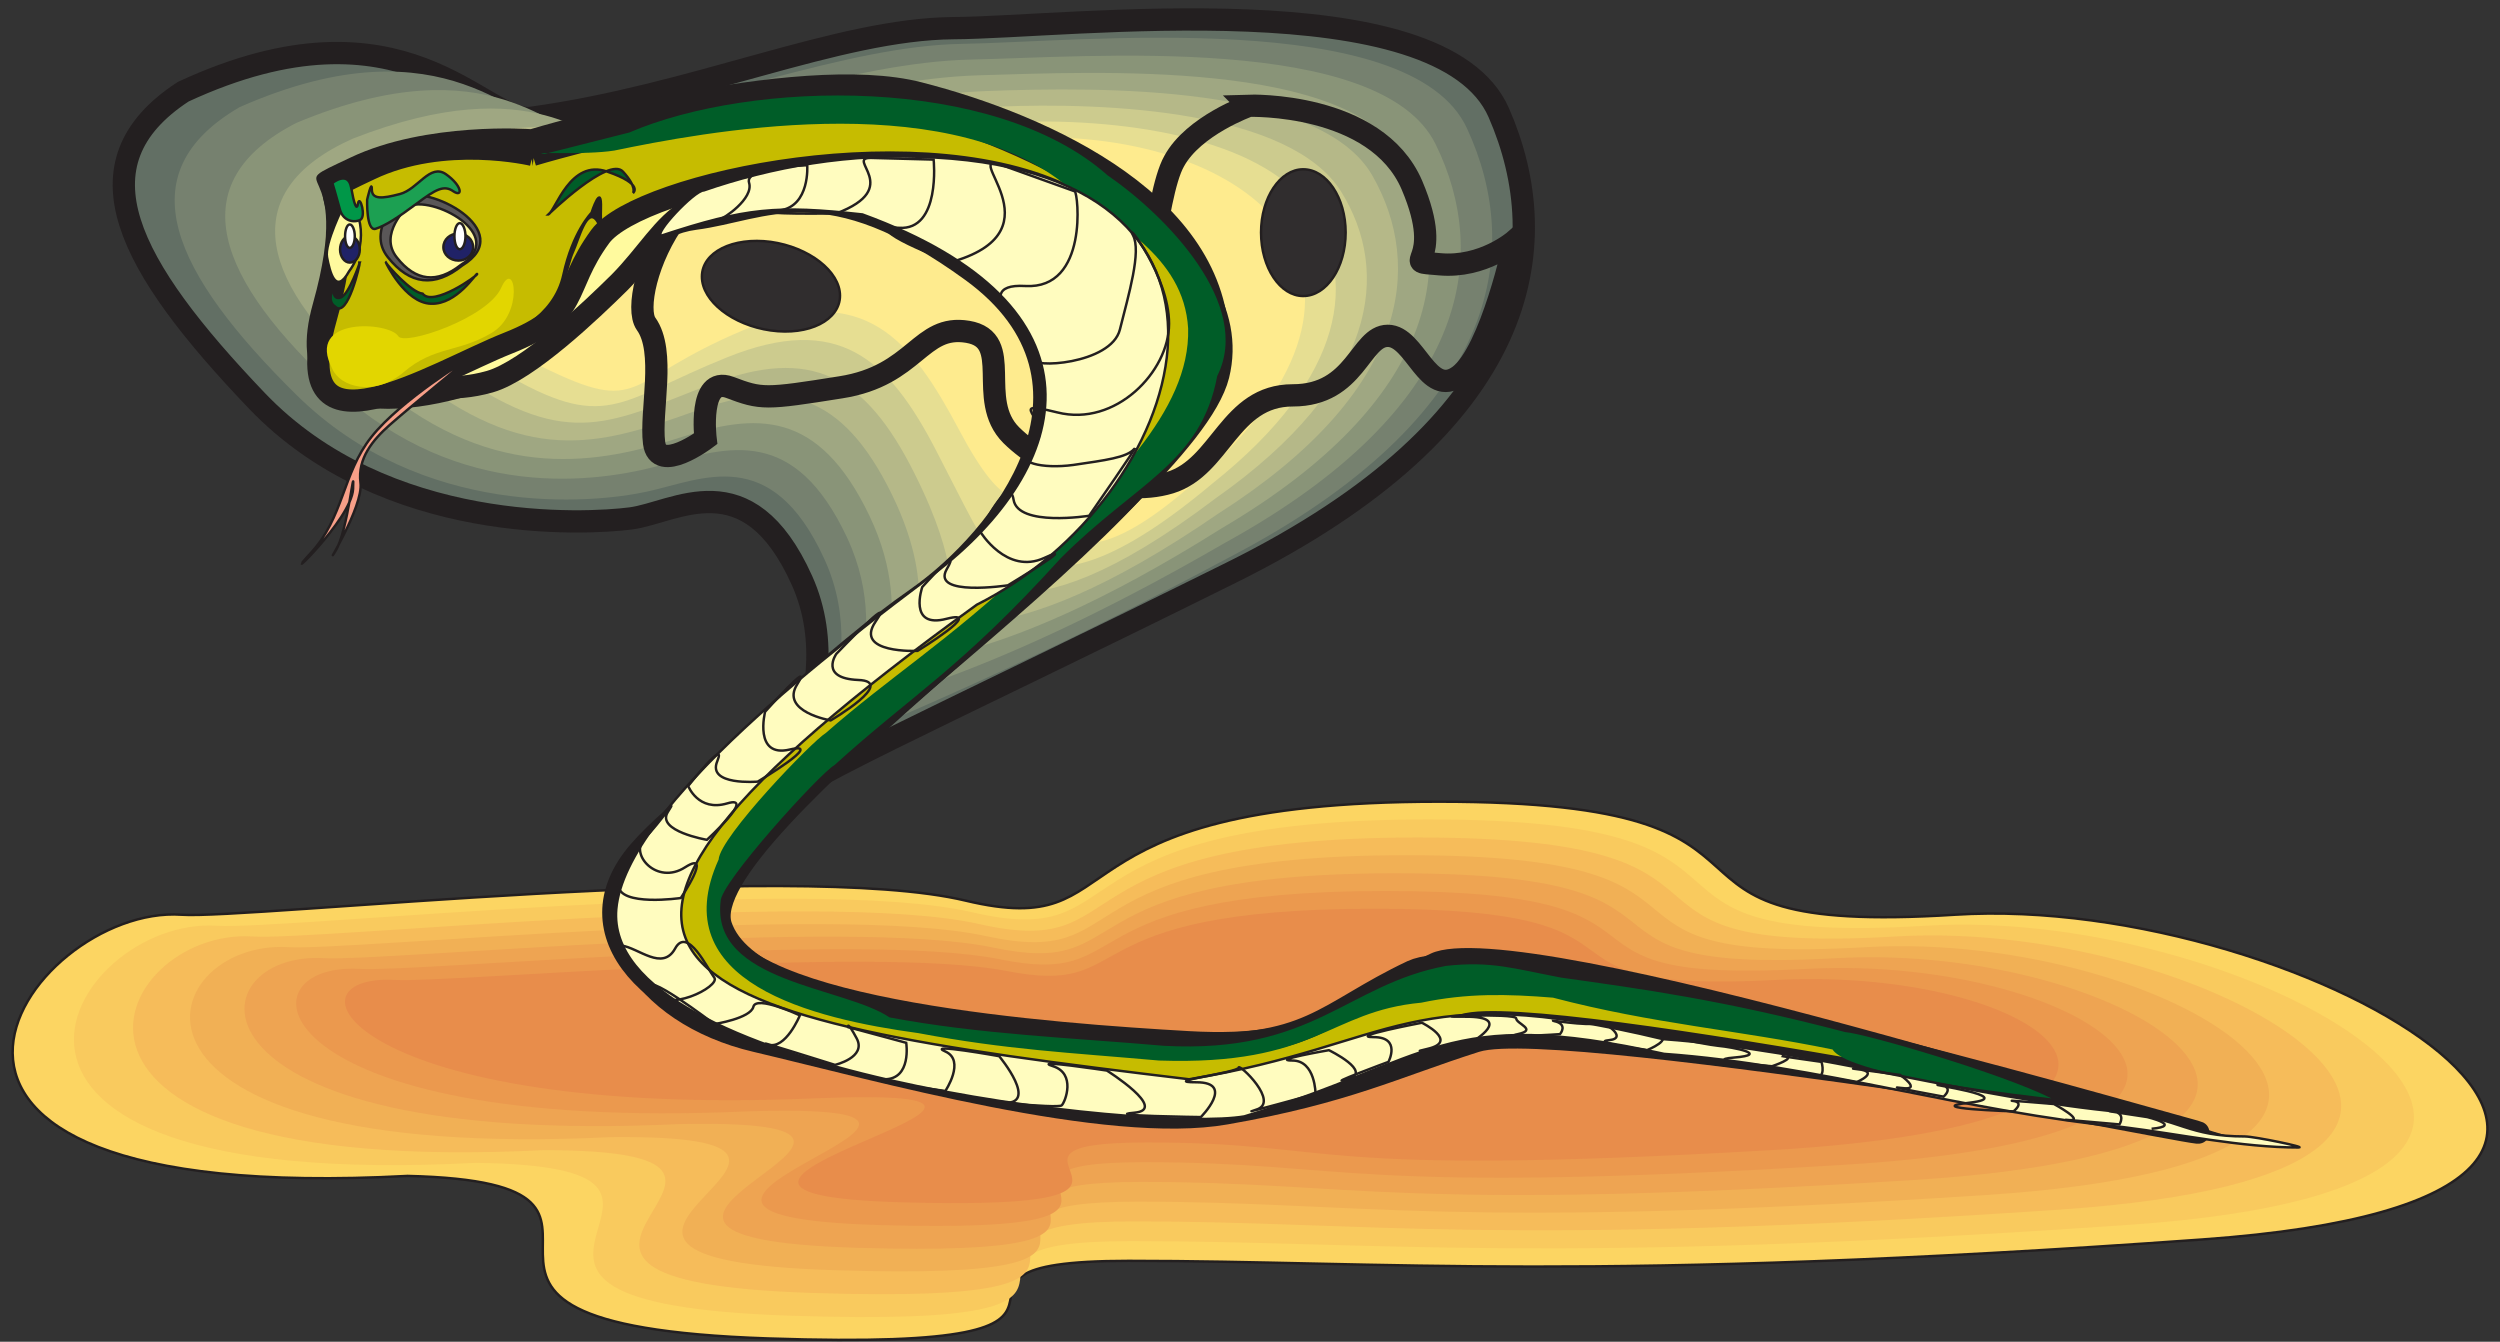 <?xml version="1.0" encoding="UTF-8" standalone="no"?>
<!-- Created with Inkscape (http://www.inkscape.org/) -->

<svg
   xmlns:dc="http://purl.org/dc/elements/1.1/"
   xmlns:cc="http://creativecommons.org/ns#"
   xmlns:rdf="http://www.w3.org/1999/02/22-rdf-syntax-ns#"
   xmlns:svg="http://www.w3.org/2000/svg"
   xmlns="http://www.w3.org/2000/svg"
   xmlns:sodipodi="http://sodipodi.sourceforge.net/DTD/sodipodi-0.dtd"
   xmlns:inkscape="http://www.inkscape.org/namespaces/inkscape"
   id="svg5737"
   version="1.1"
   inkscape:version="0.48.1 "
   width="272.5"
   height="146.25"
   xml:space="preserve"
   sodipodi:docname="Cobra_05.pdf"><rect width="100%" height="100%" fill="#333333" stroke="none"/><defs
     id="defs5741"><clipPath
       clipPathUnits="userSpaceOnUse"
       id="clipPath5753"><path
         d="M 0,0 908,0 908,487 0,487 0,0 z"
         id="path5755" /></clipPath></defs><sodipodi:namedview
     pagecolor="#ffffff"
     bordercolor="#666666"
     borderopacity="1"
     objecttolerance="10"
     gridtolerance="10"
     guidetolerance="10"
     inkscape:pageopacity="0"
     inkscape:pageshadow="2"
     inkscape:window-width="640"
     inkscape:window-height="480"
     id="namedview5739"
     showgrid="false"
     inkscape:zoom="1.7614679"
     inkscape:cx="136.25"
     inkscape:cy="73.125"
     inkscape:window-x="382"
     inkscape:window-y="140"
     inkscape:window-maximized="0"
     inkscape:current-layer="g5745" /><g
     id="g5745"
     inkscape:groupmode="layer"
     inkscape:label="Cobra_05"
     transform="matrix(1.25,0,0,-1.25,0,146.25)"><g
       id="g5747"
       transform="scale(0.24,0.24)"><g
         id="g5749"><g
           id="g5751"
           clip-path="url(#clipPath5753)"><path
             d="m 65.961,155.148 c 24.301,-1.699 222.355,20.172 284.926,5.106 62.699,-14.945 25.761,35.965 171.929,35.965 146.411,0 59.782,-49.211 187.481,-41.071 127.82,8.145 311.413,-102.187 89.91,-117.984 -221.5,-15.918 -297.926,-7.774 -390.144,-7.774 -92.465,0 20.41,-33.297 -130.985,-28.191 C 127.566,6.301 255.992,57.699 148.098,60.25 -69.148,48.707 10.07,159.039 65.961,155.148"
             style="fill:#fcd562;fill-opacity:1;fill-rule:nonzero;stroke:none"
             id="path5757" /><path
             d="m 65.961,155.148 c 24.301,-1.699 222.355,20.172 284.926,5.106 62.699,-14.945 25.761,35.965 171.929,35.965 146.411,0 59.782,-49.211 187.481,-41.071 127.82,8.145 311.413,-102.187 89.91,-117.984 -221.5,-15.918 -297.926,-7.774 -390.144,-7.774 -92.465,0 20.41,-33.297 -130.985,-28.191 C 127.566,6.301 255.992,57.699 148.098,60.25 -69.148,48.707 10.07,159.039 65.961,155.148 z"
             style="fill:none;stroke:#231f20;stroke-opacity:1;stroke-width:0.9;stroke-linecap:butt;stroke-linejoin:miter;stroke-miterlimit:4;stroke-dasharray:none"
             id="path5759" /><path
             d="m 78.84,151.141 c 23.574,-1.582 214.336,18.957 274.601,4.859 60.266,-13.973 24.664,33.781 165.489,33.781 140.941,0 57.468,-46.176 180.55,-38.64 C 822.566,158.793 987.324,57.457 774.086,42.512 560.727,27.688 500.094,36.559 411.152,36.559 322.094,36.559 432.902,4.602 287.098,9.461 141.293,14.32 282.969,63.652 172.766,64.992 -36.344,54.055 25.137,154.785 78.84,151.141"
             style="fill:#f9ca5e;fill-opacity:1;fill-rule:nonzero;stroke:none"
             id="path5761" /><path
             d="m 91.844,147.25 c 22.597,-1.578 206.07,17.621 264.027,4.496 57.957,-13.121 23.813,31.473 159.168,31.473 135.598,0 55.285,-43.016 173.629,-35.969 118.344,7.051 264.391,-85.418 59.293,-99.269 -205.098,-13.852 -250.176,-4.254 -335.715,-4.254 -85.66,0 23.207,-30.5 -117.008,-26.004 C 154.902,22.219 310.063,69.609 197.43,69.609 -3.66,59.523 40.082,150.531 91.844,147.25"
             style="fill:#f6bc5a;fill-opacity:1;fill-rule:nonzero;stroke:none"
             id="path5763" /><path
             d="m 104.844,143.363 c 21.629,-1.336 197.808,16.282 253.457,4.008 55.648,-12.027 22.844,29.406 152.851,29.406 130.129,0 53.098,-40.097 166.703,-33.414 113.606,6.563 240.942,-77.035 43.985,-90.039 -196.957,-12.879 -226.363,-2.43 -308.5,-2.43 -82.137,0 24.547,-29.16 -109.961,-24.906 -134.746,4.129 33.656,49.453 -81.285,48.359 C 29.023,64.867 55.148,146.402 104.844,143.363"
             style="fill:#f1b055;fill-opacity:1;fill-rule:nonzero;stroke:none"
             id="path5765" /><path
             d="m 117.844,139.355 c 20.777,-1.218 189.547,15.067 242.886,3.887 53.34,-11.301 21.872,26.973 146.532,26.973 124.785,0 50.91,-36.938 159.777,-30.86 108.867,6.075 217.371,-68.652 28.676,-80.562 -188.817,-11.906 -202.547,-0.731 -281.16,-0.731 -78.856,0 25.883,-27.703 -103.157,-23.934 -129.035,3.887 52.614,47.266 -64.515,44.957 C 61.711,70.336 70.215,142.27 117.844,139.355"
             style="fill:#eea452;fill-opacity:1;fill-rule:nonzero;stroke:none"
             id="path5767" /><path
             d="m 130.844,135.465 c 19.808,-1.215 181.285,13.851 232.316,3.523 51.031,-10.449 21.02,24.789 140.215,24.789 119.316,0 48.602,-34.023 152.852,-28.312 104.128,5.59 193.921,-60.27 13.367,-71.203 -180.676,-11.059 -178.735,0.973 -253.946,0.973 -75.453,0 27.34,-26.367 -96.109,-22.844 -123.566,3.645 71.566,44.957 -47.992,41.312 C 94.394,75.684 85.281,138.137 130.844,135.465"
             style="fill:#eb994e;fill-opacity:1;fill-rule:nonzero;stroke:none"
             id="path5769" /><path
             d="m 143.723,131.457 c 19.078,-1.094 173.144,12.758 221.867,3.277 48.723,-9.597 20.047,22.602 133.898,22.602 113.848,0 46.414,-31.106 145.926,-25.879 99.391,5.102 170.348,-51.887 -1.945,-61.848 -172.414,-9.965 -154.918,2.793 -226.727,2.793 -71.929,0 28.676,-25.031 -89.062,-21.75 -117.977,3.281 90.398,42.648 -31.469,37.789 C 127.078,81.152 100.348,133.887 143.723,131.457"
             style="fill:#e88d4b;fill-opacity:1;fill-rule:nonzero;stroke:none"
             id="path5771" /><path
             d="m 193.055,444.703 c 59.414,8.145 111.175,32.203 153.336,32.567 42.164,0.242 177.156,17.375 198.175,-30.743 21.02,-48.117 12.028,-113.004 -97.203,-167.074 -109.109,-54.191 -163.3,-77.402 -169.254,-87.363 -6.078,-10.086 33.047,40.824 13.243,84.57 -19.684,43.742 -46.051,24.543 -62.211,22.477 -16.039,-2.067 -89.063,-6.196 -135.84,42.773 -46.902,49.086 -66.949,86.028 -26.73,112.274 80.434,37.3 109.231,-11.789 126.485,-9.481"
             style="fill:#626f64;fill-opacity:1;fill-rule:nonzero;stroke:none"
             id="path5773" /><path
             d="m 193.055,444.703 c 59.414,8.145 111.175,32.203 153.336,32.567 42.164,0.242 177.156,17.375 198.175,-30.743 21.02,-48.117 12.028,-113.004 -97.203,-167.074 -109.109,-54.191 -163.3,-77.402 -169.254,-87.363 -6.078,-10.086 33.047,40.824 13.243,84.57 -19.684,43.742 -46.051,24.543 -62.211,22.477 -16.039,-2.067 -89.063,-6.196 -135.84,42.773 -46.902,49.086 -66.949,86.028 -26.73,112.274 80.434,37.3 109.231,-11.789 126.485,-9.481 z"
             style="fill:none;stroke:#231f20;stroke-opacity:1;stroke-width:8.1;stroke-linecap:butt;stroke-linejoin:miter;stroke-miterlimit:4;stroke-dasharray:none"
             id="path5775" /><path
             d="m 203.746,441.668 c 50.789,6.926 103.281,29.16 145.684,29.891 42.164,0.605 163.179,13.609 183.593,-30.743 C 553.559,396.465 545.414,336.441 446.27,284.801 343.719,230 297.793,218.09 291.961,208.977 c -5.711,-9.114 26.973,33.296 7.531,75.457 -19.32,42.164 -44.347,28.8 -64.519,24.425 -20.047,-4.375 -81.407,-9.843 -126.969,34.871 -45.445,44.715 -62.332,80.805 -20.898,104.864 75.938,33.414 101.82,-8.871 116.641,-6.926"
             style="fill:#76816f;fill-opacity:1;fill-rule:nonzero;stroke:none"
             id="path5777" /><path
             d="m 214.316,438.629 c 42.407,5.832 95.625,26.246 138.153,27.219 42.16,0.851 149.207,9.843 169.133,-30.743 19.925,-40.46 12.636,-95.746 -76.547,-144.839 -95.867,-55.528 -133.535,-56.012 -139.121,-64.278 -5.59,-8.261 20.777,25.762 1.82,66.223 -19.074,40.586 -42.77,33.172 -66.828,26.488 -24.18,-6.804 -73.992,-13.484 -118.102,26.856 -44.105,40.218 -57.832,75.457 -15.066,97.328 71.324,29.769 94.168,-5.953 106.558,-4.254"
             style="fill:#899478;fill-opacity:1;fill-rule:nonzero;stroke:none"
             id="path5779" /><path
             d="m 224.891,435.594 c 33.898,4.617 87.843,23.207 130.613,24.543 42.164,1.215 135.234,5.953 154.676,-30.742 19.32,-36.696 12.879,-87.243 -66.219,-133.782 -89.184,-56.136 -118.711,-45.324 -124.055,-52.734 -5.347,-7.289 14.578,18.348 -4.011,57.23 -18.59,38.762 -41.067,37.426 -69.133,28.313 -28.192,-9.113 -66.465,-17.012 -109.235,18.832 -42.769,35.969 -53.218,70.355 -9.234,89.918 66.707,26.004 86.754,-2.918 96.598,-1.578"
             style="fill:#9fa782;fill-opacity:1;fill-rule:nonzero;stroke:none"
             id="path5781" /><path
             d="m 235.461,432.555 c 25.516,3.523 80.191,20.293 123.203,21.871 42.039,1.578 121.141,2.187 139.973,-30.742 18.832,-32.93 13.242,-78.618 -55.891,-122.723 -82.5,-56.746 -103.887,-34.629 -108.988,-41.07 -5.106,-6.442 8.504,10.812 -9.723,47.996 -18.222,37.179 -39.246,41.797 -71.441,30.254 -32.199,-11.422 -58.809,-20.657 -100.242,10.937 -41.434,31.594 -48.602,65.129 -3.524,82.504 62.211,22.113 79.34,0 86.633,0.973"
             style="fill:#b5b888;fill-opacity:1;fill-rule:nonzero;stroke:none"
             id="path5783" /><path
             d="m 246.152,429.516 c 16.891,2.308 72.293,17.375 115.551,19.199 42.039,1.824 107.164,-1.699 125.512,-30.742 18.226,-29.16 13.488,-69.989 -45.563,-111.543 -75.941,-57.598 -89.062,-24.059 -93.922,-29.649 -4.859,-5.59 2.309,3.403 -15.554,38.883 -17.86,35.602 -37.543,46.051 -73.75,32.32 -36.211,-13.851 -51.278,-24.3 -91.371,2.914 -39.977,27.098 -43.985,59.786 2.308,74.973 57.715,18.348 71.809,3.039 76.789,3.645"
             style="fill:#cccb8e;fill-opacity:1;fill-rule:nonzero;stroke:none"
             id="path5785" /><path
             d="m 256.723,426.48 c 8.504,1.215 64.519,14.336 108.015,16.524 42.043,2.187 93.317,-5.469 110.934,-30.863 17.742,-25.274 13.851,-61.364 -35.234,-100.368 -69.258,-58.203 -74.118,-13.367 -78.735,-17.98 -4.738,-4.742 -3.89,-4.254 -21.387,29.645 -17.496,34.023 -35.843,50.429 -76.058,34.265 -40.219,-16.16 -43.742,-27.824 -82.383,-5.101 -38.637,22.843 -39.488,54.679 8.02,67.679 53.218,14.461 64.398,5.953 66.828,6.199"
             style="fill:#e6de92;fill-opacity:1;fill-rule:nonzero;stroke:none"
             id="path5787" /><path
             d="m 267.293,423.441 c 0,0 56.863,11.422 100.484,13.852 83.957,4.98 149.45,-47.145 71.567,-120.172 -62.696,-58.808 -59.293,-2.672 -63.789,-6.441 -4.375,-3.766 -9.965,-11.664 -27.098,20.656 -17.129,32.203 -34.141,54.68 -78.367,36.211 -44.231,-18.59 -36.086,-31.469 -73.512,-13.125 -37.301,18.473 -34.871,49.336 13.852,60.148 48.722,10.692 56.863,8.871 56.863,8.871"
             style="fill:#feeb8e;fill-opacity:1;fill-rule:nonzero;stroke:none"
             id="path5789" /><path
             d="m 453.801,449.078 c 0,0 46.172,1.461 59.176,-28.797 12.878,-30.254 -5.836,-27.461 10.082,-28.797 15.796,-1.457 27.339,8.625 27.339,8.625 0,0 -8.628,-40.339 -20.171,-49.086 -11.543,-8.628 -15.914,14.457 -26,14.457 -10.086,0 -11.543,-21.628 -34.508,-21.628 -23.086,0 -26,-26 -44.59,-31.711 -18.715,-5.711 -44.715,4.371 -57.715,17.254 -13.004,13 1.457,34.628 -15.797,37.546 -17.375,2.914 -18.832,-15.918 -46.172,-20.171 -27.461,-4.375 -28.797,-4.375 -40.34,0 -11.542,4.253 -8.746,-18.715 -8.746,-18.715 0,0 -17.254,-13 -18.711,-1.457 -1.46,11.543 4.372,33.172 -2.918,43.257 -7.167,10.086 14.461,74.973 69.258,57.594 54.797,-17.254 90.883,-83.597 102.426,-70.594 11.422,13 12.883,59.051 20.172,72.055 7.047,13 27.215,20.168 27.215,20.168 z"
             style="fill:none;stroke:#231f20;stroke-opacity:1;stroke-width:8.1;stroke-linecap:butt;stroke-linejoin:miter;stroke-miterlimit:4;stroke-dasharray:none"
             id="path5791" /><path
             d="m 192.813,440.574 c 0,0 95.988,28.918 142.039,17.012 46.046,-11.789 114.089,-41.801 111.781,-98.668 -2.43,-56.863 -191.731,-172.539 -184.078,-203.891 7.535,-31.226 120.773,-39.367 169.375,-42.164 48.601,-2.793 55.164,12.762 87.968,28.192 32.809,15.308 275.817,-62.7 297.2,-68.532 21.507,-5.711 -250.785,42.043 -279.7,32.809 -29.043,-9.234 -47.386,-18.715 -91.371,-26.367 -43.984,-7.777 -128.429,16.039 -172.293,26.367 -43.742,10.207 -67.8,47.023 -41.433,77.277 26.246,30.258 67.922,69.504 98.418,90.77 30.496,21.262 71.808,74.484 20.168,112.273 -51.758,37.668 -71.684,21.75 -97.93,18.348 -26.125,-3.402 -37.91,-39.367 -61.848,-52.129 -23.933,-12.637 -93.07,-30.012 -77.394,25.395 15.551,55.41 -14.098,39.855 13.605,52.98 27.582,13.121 65.493,10.328 65.493,10.328"
             style="fill:#231f20;fill-opacity:1;fill-rule:nonzero;stroke:none"
             id="path5793" /><path
             d="m 153.93,347.863 c 0,0 9.965,-3.039 24.058,0.973 13.973,4.008 37.059,26.125 47.145,36.086 9.961,10.086 16.039,21.144 25.027,26.125 8.992,4.98 28.07,13.973 -10.082,7.047 -38.031,-7.047 -86.148,-70.231 -86.148,-70.231"
             style="fill:#fffa9e;fill-opacity:1;fill-rule:nonzero;stroke:none"
             id="path5795" /><path
             d="m 153.93,347.863 c 0,0 9.965,-3.039 24.058,0.973 13.973,4.008 37.059,26.125 47.145,36.086 9.961,10.086 16.039,21.144 25.027,26.125 8.992,4.98 28.07,13.973 -10.082,7.047 -38.031,-7.047 -86.148,-70.231 -86.148,-70.231 z"
             style="fill:none;stroke:#231f20;stroke-opacity:1;stroke-width:8.1;stroke-linecap:butt;stroke-linejoin:miter;stroke-miterlimit:4;stroke-dasharray:none"
             id="path5797" /><path
             d="m 193.543,431.219 c 0,0 94.285,28.433 139.484,16.765 C 378.105,436.32 454.168,397.68 442.625,351.145 430.961,304.727 250.406,185.891 261.949,151.141 c 11.664,-34.754 118.586,-39.856 166.215,-42.649 47.75,-2.797 52.734,10.934 84.934,26.121 C 545.293,149.559 776.516,82 797.535,76.414 818.555,70.703 559.996,124.164 531.688,115.051 503.254,106.059 479.438,89.051 444.445,83.094 409.574,77.262 338.98,100.227 287.828,108.613 c -51.273,8.383 -81.406,39.856 -55.527,69.621 25.758,29.649 110.082,79.227 133.289,111.547 23.328,32.199 78.613,95.02 25.515,124.547 -53.339,29.527 -158.804,6.563 -173.019,-12.758 -14.219,-19.441 -6.563,-28.07 -33.535,-38.761 -26.977,-10.692 -81.531,-45.567 -66.223,8.871 15.313,54.312 -11.297,41.433 15.918,54.312 27.098,13 59.297,5.227 59.297,5.227"
             style="fill:#c6bc00;fill-opacity:1;fill-rule:nonzero;stroke:none"
             id="path5799" /><path
             d="m 193.543,431.219 c 0,0 94.285,28.433 139.484,16.765 C 378.105,436.32 454.168,397.68 442.625,351.145 430.961,304.727 250.406,185.891 261.949,151.141 c 11.664,-34.754 118.586,-39.856 166.215,-42.649 47.75,-2.797 52.734,10.934 84.934,26.121 C 545.293,149.559 776.516,82 797.535,76.414 818.555,70.703 559.996,124.164 531.688,115.051 503.254,106.059 479.438,89.051 444.445,83.094 409.574,77.262 338.98,100.227 287.828,108.613 c -51.273,8.383 -81.406,39.856 -55.527,69.621 25.758,29.649 110.082,79.227 133.289,111.547 23.328,32.199 78.613,95.02 25.515,124.547 -53.339,29.527 -158.804,6.563 -173.019,-12.758 -14.219,-19.441 -6.563,-28.07 -33.535,-38.761 -26.977,-10.692 -81.531,-45.567 -66.223,8.871 15.313,54.312 -11.297,41.433 15.918,54.312 27.098,13 59.297,5.227 59.297,5.227 z"
             style="fill:none;stroke:#231f20;stroke-opacity:1;stroke-width:8.1;stroke-linecap:butt;stroke-linejoin:miter;stroke-miterlimit:4;stroke-dasharray:none"
             id="path5801" /><path
             d="m 145.547,415.664 c 0,0 -12.637,-11.664 -4.617,-21.629 8.019,-10.086 17.011,-11.058 26.972,-3.039 20.657,12.516 -12.636,30.137 -22.355,24.668"
             style="fill:#5a5758;fill-opacity:1;fill-rule:nonzero;stroke:none"
             id="path5803" /><path
             d="m 145.547,415.664 c 0,0 -12.637,-11.664 -4.617,-21.629 8.019,-10.086 17.011,-11.058 26.972,-3.039 20.657,12.516 -12.636,30.137 -22.355,24.668 z"
             style="fill:none;stroke:#231f20;stroke-opacity:1;stroke-width:0.9;stroke-linecap:butt;stroke-linejoin:miter;stroke-miterlimit:4;stroke-dasharray:none"
             id="path5805" /><path
             d="m 148.098,412.383 c 0,0 -10.813,-9.965 -3.887,-18.469 6.805,-8.629 14.582,-9.476 23.207,-2.672 17.617,10.813 -10.813,25.758 -19.32,21.141"
             style="fill:#fffa9e;fill-opacity:1;fill-rule:nonzero;stroke:none"
             id="path5807" /><path
             d="m 148.098,412.383 c 0,0 -10.813,-9.965 -3.887,-18.469 6.805,-8.629 14.582,-9.476 23.207,-2.672 17.617,10.813 -10.813,25.758 -19.32,21.141 z"
             style="fill:none;stroke:#231f20;stroke-opacity:1;stroke-width:0.9;stroke-linecap:butt;stroke-linejoin:miter;stroke-miterlimit:4;stroke-dasharray:none"
             id="path5809" /><path
             d="m 124.891,412.992 c 0,0 -7.047,-13.972 -6.075,-18.957 0.973,-5.101 3.039,-14.094 8.02,-5.101 8.141,10.812 3.16,26.972 -1.945,24.058"
             style="fill:#fffa9e;fill-opacity:1;fill-rule:nonzero;stroke:none"
             id="path5811" /><path
             d="m 124.891,412.992 c 0,0 -7.047,-13.972 -6.075,-18.957 0.973,-5.101 3.039,-14.094 8.02,-5.101 8.141,10.812 3.16,26.972 -1.945,24.058 z"
             style="fill:none;stroke:#231f20;stroke-opacity:1;stroke-width:0.9;stroke-linecap:butt;stroke-linejoin:miter;stroke-miterlimit:4;stroke-dasharray:none"
             id="path5813" /><path
             d="m 166.566,402.664 c 2.918,0 5.348,-2.187 5.348,-4.984 0,-2.672 -2.43,-4.86 -5.348,-4.86 -3.035,0 -5.468,2.188 -5.468,4.86 0,2.797 2.433,4.984 5.468,4.984"
             style="fill:#202267;fill-opacity:1;fill-rule:nonzero;stroke:none"
             id="path5815" /><path
             d="m 166.566,402.664 c 2.918,0 5.348,-2.187 5.348,-4.984 0,-2.672 -2.43,-4.86 -5.348,-4.86 -3.035,0 -5.468,2.188 -5.468,4.86 0,2.797 2.433,4.984 5.468,4.984 z"
             style="fill:none;stroke:#231f20;stroke-opacity:1;stroke-width:0.9;stroke-linecap:butt;stroke-linejoin:miter;stroke-miterlimit:4;stroke-dasharray:none"
             id="path5817" /><path
             d="m 127.078,401.691 c 2.067,0 3.645,-2.187 3.645,-4.859 0,-2.555 -1.578,-4.742 -3.645,-4.742 -1.945,0 -3.523,2.187 -3.523,4.742 0,2.672 1.578,4.859 3.523,4.859"
             style="fill:#202267;fill-opacity:1;fill-rule:nonzero;stroke:none"
             id="path5819" /><path
             d="m 127.078,401.691 c 2.067,0 3.645,-2.187 3.645,-4.859 0,-2.555 -1.578,-4.742 -3.645,-4.742 -1.945,0 -3.523,2.187 -3.523,4.742 0,2.672 1.578,4.859 3.523,4.859 z"
             style="fill:none;stroke:#231f20;stroke-opacity:1;stroke-width:0.9;stroke-linecap:butt;stroke-linejoin:miter;stroke-miterlimit:4;stroke-dasharray:none"
             id="path5821" /><path
             d="m 140.203,392.09 c -0.125,0.246 6.922,-14.699 16.402,-14.945 9.477,-0.364 16.403,11.3 16.766,10.816 0.363,-0.488 -16.039,-12.152 -19.805,-7.168 -4.253,0.484 -12.636,10.082 -13.363,11.297"
             style="fill:#005d28;fill-opacity:1;fill-rule:nonzero;stroke:none"
             id="path5823" /><path
             d="m 140.203,392.09 c -0.125,0.246 6.922,-14.699 16.402,-14.945 9.477,-0.364 16.403,11.3 16.766,10.816 0.363,-0.488 -16.039,-12.152 -19.805,-7.168 -4.253,0.484 -12.636,10.082 -13.363,11.297 z"
             style="fill:none;stroke:#231f20;stroke-opacity:1;stroke-width:0.9;stroke-linecap:butt;stroke-linejoin:miter;stroke-miterlimit:4;stroke-dasharray:none"
             id="path5825" /><path
             d="m 130.723,392.09 c 0,0 -3.766,-11.297 -6.805,-12.633 -3.156,-1.34 -2.793,3.398 -2.793,3.398 0,0 -2.672,-4.738 0.73,-6.8 4.493,-4.375 8.989,15.672 8.868,16.035"
             style="fill:#005d28;fill-opacity:1;fill-rule:nonzero;stroke:none"
             id="path5827" /><path
             d="m 130.723,392.09 c 0,0 -3.766,-11.297 -6.805,-12.633 -3.156,-1.34 -2.793,3.398 -2.793,3.398 0,0 -2.672,-4.738 0.73,-6.8 4.493,-4.375 8.989,15.672 8.868,16.035 z"
             style="fill:none;stroke:#231f20;stroke-opacity:1;stroke-width:0.9;stroke-linecap:butt;stroke-linejoin:miter;stroke-miterlimit:4;stroke-dasharray:none"
             id="path5829" /><path
             d="m 133.395,414.934 c 0,0 -0.364,-11.543 3.039,-10.571 3.523,1.094 8.261,4.133 15.066,9.235 6.805,5.105 9.844,6.804 13.246,4.375 3.524,-2.309 3.156,2.066 -2.676,6.195 -5.832,4.133 -10.203,-5.465 -16.765,-7.168 -6.442,-1.699 -10.207,-2.066 -10.207,1.703 0,3.766 -1.703,-3.769 -1.703,-3.769"
             style="fill:#1ca052;fill-opacity:1;fill-rule:nonzero;stroke:none"
             id="path5831" /><path
             d="m 133.395,414.934 c 0,0 -0.364,-11.543 3.039,-10.571 3.523,1.094 8.261,4.133 15.066,9.235 6.805,5.105 9.844,6.804 13.246,4.375 3.524,-2.309 3.156,2.066 -2.676,6.195 -5.832,4.133 -10.203,-5.465 -16.765,-7.168 -6.442,-1.699 -10.207,-2.066 -10.207,1.703 0,3.766 -1.703,-3.769 -1.703,-3.769 z"
             style="fill:none;stroke:#231f20;stroke-opacity:1;stroke-width:0.9;stroke-linecap:butt;stroke-linejoin:miter;stroke-miterlimit:4;stroke-dasharray:none"
             id="path5833" /><path
             d="m 214.926,410.195 c 0,0 -6.805,-6.804 -10.207,-22.476 -3.403,-15.797 -19.074,-21.871 -26.973,-26.371 -7.777,-4.371 -16.039,-8.868 -16.039,-8.868 0,0 1.336,-1.703 8.504,1.458 7.168,3.039 24.305,11.91 29.039,17.984 4.742,6.195 6.805,19.441 8.871,23.937 2.067,4.375 5.106,17.012 8.871,11.301 3.766,-5.832 0.973,-5.832 1.336,4.371 0.363,10.207 -3.402,-1.336 -3.402,-1.336"
             style="fill:#231f20;fill-opacity:1;fill-rule:nonzero;stroke:none"
             id="path5835" /><path
             d="m 214.926,410.195 c 0,0 -6.805,-6.804 -10.207,-22.476 -3.403,-15.797 -19.074,-21.871 -26.973,-26.371 -7.777,-4.371 -16.039,-8.868 -16.039,-8.868 0,0 1.336,-1.703 8.504,1.458 7.168,3.039 24.305,11.91 29.039,17.984 4.742,6.195 6.805,19.441 8.871,23.937 2.067,4.375 5.106,17.012 8.871,11.301 3.766,-5.832 0.973,-5.832 1.336,4.371 0.363,10.207 -3.402,-1.336 -3.402,-1.336 z"
             style="fill:none;stroke:#231f20;stroke-opacity:1;stroke-width:0.9;stroke-linecap:butt;stroke-linejoin:miter;stroke-miterlimit:4;stroke-dasharray:none"
             id="path5837" /><path
             d="m 170.578,357.34 c 0,0 -24.91,-15.067 -35.601,-28.555 -10.692,-13.488 -9.965,-29.281 -22.235,-42.406 -12.152,-13.121 14.946,12.152 15.551,23.453 0.488,11.301 -1.699,-15.07 -6.438,-22.602 -4.738,-7.535 10.329,16.161 9.114,24.911 -1.098,8.746 4.371,15.429 10.691,21.019 6.317,5.59 28.918,24.18 28.918,24.18"
             style="fill:#f89f88;fill-opacity:1;fill-rule:nonzero;stroke:none"
             id="path5839" /><path
             d="m 170.578,357.34 c 0,0 -24.91,-15.067 -35.601,-28.555 -10.692,-13.488 -9.965,-29.281 -22.235,-42.406 -12.152,-13.121 14.946,12.152 15.551,23.453 0.488,11.301 -1.699,-15.07 -6.438,-22.602 -4.738,-7.535 10.329,16.161 9.114,24.911 -1.098,8.746 4.371,15.429 10.691,21.019 6.317,5.59 28.918,24.18 28.918,24.18 z"
             style="fill:none;stroke:#231f20;stroke-opacity:1;stroke-width:0.9;stroke-linecap:butt;stroke-linejoin:miter;stroke-miterlimit:4;stroke-dasharray:none"
             id="path5841" /><path
             d="m 167.055,406.43 c 1.093,0 2.062,-2.188 2.062,-4.739 0,-2.671 -0.969,-4.738 -2.062,-4.738 -1.094,0 -1.946,2.067 -1.946,4.738 0,2.551 0.852,4.739 1.946,4.739"
             style="fill:#ffffff;fill-opacity:1;fill-rule:nonzero;stroke:none"
             id="path5843" /><path
             d="m 167.055,406.43 c 1.093,0 2.062,-2.188 2.062,-4.739 0,-2.671 -0.969,-4.738 -2.062,-4.738 -1.094,0 -1.946,2.067 -1.946,4.738 0,2.551 0.852,4.739 1.946,4.739 z"
             style="fill:none;stroke:#231f20;stroke-opacity:1;stroke-width:0.9;stroke-linecap:butt;stroke-linejoin:miter;stroke-miterlimit:4;stroke-dasharray:none"
             id="path5845" /><path
             d="m 127.078,405.945 c 0.973,0 1.824,-1.945 1.824,-4.254 0,-2.429 -0.851,-4.253 -1.824,-4.253 -0.973,0 -1.699,1.824 -1.699,4.253 0,2.309 0.726,4.254 1.699,4.254"
             style="fill:#ffffff;fill-opacity:1;fill-rule:nonzero;stroke:none"
             id="path5847" /><path
             d="m 127.078,405.945 c 0.973,0 1.824,-1.945 1.824,-4.254 0,-2.429 -0.851,-4.253 -1.824,-4.253 -0.973,0 -1.699,1.824 -1.699,4.253 0,2.309 0.726,4.254 1.699,4.254 z"
             style="fill:none;stroke:#231f20;stroke-opacity:1;stroke-width:0.9;stroke-linecap:butt;stroke-linejoin:miter;stroke-miterlimit:4;stroke-dasharray:none"
             id="path5849" /><path
             d="m 197.914,431.582 c -6.805,0.852 14.703,-0.488 25.274,1.215 31.226,6.441 118.101,23.328 163.058,-11.785 18.227,-14.461 43.863,-26.125 45.442,-52.856 0.851,-30.379 -29.403,-57.597 -57.227,-85.543 -30.254,-28.312 -50.91,-40.828 -74.484,-61.484 -4.86,-2.914 -38.395,-37.668 -38.879,-45.93 -20.172,-44.594 34.14,-57.84 72.539,-63.062 32.316,-6.078 54.554,-7.047 87.48,-9.965 57.227,-1.945 61.36,17.863 95.258,21.019 16.77,3.524 31.227,3.161 47.875,1.825 36.57,-9.598 66.703,-11.664 101.574,-18.832 6.442,-9.965 74.117,-17.012 79.465,-17.743 -18.348,9.234 -67.922,23.575 -74.848,24.059 -44.953,11.785 -73.996,15.676 -103.277,19.805 -17.254,3.281 -25.273,6.078 -41.797,4.254 -36.207,-6.805 -47.992,-31.957 -102.426,-29.039 -33.293,2.914 -66.949,4.128 -99.753,10.328 -16.528,11.179 -64.887,12.636 -61.36,42.164 -0.246,6.558 36.207,46.656 41.309,49.453 28.797,26.125 45.566,34.75 82.258,75.215 27.46,27.582 50.91,34.386 56.863,66.218 13,25.883 -18.469,58.204 -39.852,72.907 -41.312,36.695 -129.523,34.629 -173.75,15.554 l -30.742,-7.777"
             style="fill:#005d28;fill-opacity:1;fill-rule:nonzero;stroke:none"
             id="path5851" /><path
             d="m 255.75,418.336 c -3.523,0 -18.832,-16.402 -15.309,-16.402 30.618,10.086 41.797,11.058 72.903,7.656 91.129,-33.293 77.398,-91.375 25.758,-130.746 -33.414,-25.149 -111.903,-84.082 -115.184,-121.629 -5.105,-59.418 194.16,-81.289 228.184,-75.336 68.527,20.414 71.929,40.465 152.488,22.723 55.769,-4.008 110.687,-21.262 166.824,-26.61 20.531,-2.551 43.012,-7.414 63.668,-7.414 3.523,0 -16.039,4.012 -19.441,4.012 -20.657,0 -23.328,6.195 -43.864,8.75 -56.379,5.223 -111.418,22.598 -167.554,26.609 -92.828,22.356 -95.989,-1.945 -172.168,-14.582 -189.184,22.602 -262.45,38.641 -77.157,172.422 77.032,38.641 112.875,155.41 -14.945,162.457 -31.105,1.945 -59.902,-3.523 -84.203,-11.91"
             style="fill:#fffcbf;fill-opacity:1;fill-rule:nonzero;stroke:none"
             id="path5853" /><path
             d="m 255.75,418.336 c -3.523,0 -18.832,-16.402 -15.309,-16.402 30.618,10.086 41.797,11.058 72.903,7.656 91.129,-33.293 77.398,-91.375 25.758,-130.746 -33.414,-25.149 -111.903,-84.082 -115.184,-121.629 -5.105,-59.418 194.16,-81.289 228.184,-75.336 68.527,20.414 71.929,40.465 152.488,22.723 55.769,-4.008 110.687,-21.262 166.824,-26.61 20.531,-2.551 43.012,-7.414 63.668,-7.414 3.523,0 -16.039,4.012 -19.441,4.012 -20.657,0 -23.328,6.195 -43.864,8.75 -56.379,5.223 -111.418,22.598 -167.554,26.609 -92.828,22.356 -95.989,-1.945 -172.168,-14.582 -189.184,22.602 -262.45,38.641 -77.157,172.422 77.032,38.641 112.875,155.41 -14.945,162.457 -31.105,1.945 -59.902,-3.523 -84.203,-11.91 z"
             style="fill:none;stroke:#231f20;stroke-opacity:1;stroke-width:0.9;stroke-linecap:butt;stroke-linejoin:miter;stroke-miterlimit:4;stroke-dasharray:none"
             id="path5855" /><path
             d="m 144.695,365.359 c 2.188,-3.644 32.563,6.563 37.426,17.618 4.981,11.179 8.383,-9.598 -3.644,-16.524 -11.911,-7.047 -20.778,-4.738 -31.715,-14.094 -10.934,-9.355 -23.328,-5.226 -26,1.094 -10.086,19.199 20.777,17.133 23.933,11.906"
             style="fill:#e2d600;fill-opacity:1;fill-rule:nonzero;stroke:none"
             id="path5857" /><path
             d="m 120.762,421.012 c 0,0 5.711,4.617 6.804,-1.582 1.094,-6.196 2.063,-8.867 2.551,-5.711 0.606,3.16 3.16,-5.223 0.606,-6.196 -2.672,-1.093 -6.317,0 -7.289,4.133 -1.094,4.129 -2.672,9.356 -2.672,9.356"
             style="fill:#009748;fill-opacity:1;fill-rule:nonzero;stroke:none"
             id="path5859" /><path
             d="m 120.762,421.012 c 0,0 5.711,4.617 6.804,-1.582 1.094,-6.196 2.063,-8.867 2.551,-5.711 0.606,3.16 3.16,-5.223 0.606,-6.196 -2.672,-1.093 -6.317,0 -7.289,4.133 -1.094,4.129 -2.672,9.356 -2.672,9.356 z"
             style="fill:none;stroke:#231f20;stroke-opacity:1;stroke-width:0.9;stroke-linecap:butt;stroke-linejoin:miter;stroke-miterlimit:4;stroke-dasharray:none"
             id="path5861" /><path
             d="m 199.25,409.59 c 2.676,1.457 7.898,20.293 21.387,15.551 13.488,-4.618 9.355,-7.774 9.355,-7.774 0,0 1.578,2.063 -3.644,7.774 -5.227,5.711 -27.098,-15.551 -27.098,-15.551"
             style="fill:#005d28;fill-opacity:1;fill-rule:nonzero;stroke:none"
             id="path5863" /><path
             d="m 199.25,409.59 c 2.676,1.457 7.898,20.293 21.387,15.551 13.488,-4.618 9.355,-7.774 9.355,-7.774 0,0 1.578,2.063 -3.644,7.774 -5.227,5.711 -27.098,-15.551 -27.098,-15.551 z"
             style="fill:none;stroke:#231f20;stroke-opacity:1;stroke-width:0.9;stroke-linecap:butt;stroke-linejoin:miter;stroke-miterlimit:4;stroke-dasharray:none"
             id="path5865" /><path
             d="m 261.582,407.887 c 1.094,0 12.395,7.414 10.57,13.246 -1.699,5.832 21.145,6.316 21.145,6.316 0,0 1.094,-14.824 -9.965,-16.402 -11.18,-1.578 20.535,-1.094 20.535,-1.094 24.785,9.356 2.914,20.293 12.637,20.172 l 22.719,-0.609 c 0,0 2.675,-25.879 -12.637,-24.789 -15.309,1.093 17.984,-12.758 20.051,-12.149 39,11.664 1.457,40.582 17.496,34.871 l 26.367,-9.476 c 1.215,-0.485 5.102,-35.723 -17.984,-34.387 -22.965,1.336 5.105,-22.723 3.16,-26.367 -1.824,-3.766 28.066,-2.188 31.226,10.57 3.161,12.637 7.899,28.434 4.739,34.266 -3.161,5.832 13.121,-14.703 13.121,-32.2 0,-17.375 -19.442,-37.546 -40.582,-32.199 -22.114,5.469 2.429,-4.133 -10.571,-14.218 -4.738,-3.766 4.739,-6.438 16.403,-4.86 11.543,1.703 19.441,2.676 22.113,5.832 2.676,3.16 -16.402,-24.301 -16.402,-24.301 0,0 -25.879,-4.132 -27.457,5.832 -1.582,10.086 -12.153,-11.543 -12.153,-11.543 0,0 9.598,-15.918 23.328,-9.597 13.731,6.316 -13.242,-9.965 -13.242,-9.965 0,0 -27.945,-4.254 -22.234,5.832 5.832,9.965 -8.871,-6.441 -8.871,-6.441 0,0 -5.348,-15.309 8.871,-11.543 14.336,3.648 -10.574,-11.664 -10.574,-11.664 0,0 -23.207,-1.094 -15.309,10.57 8.02,11.668 -14.215,-11.664 -14.215,-11.664 0,0 -6.32,-8.871 7.899,-9.477 14.336,-0.484 -9.965,-14.703 -9.965,-14.703 0,0 -18.469,3.16 -12.149,13.125 6.317,10.082 -11.668,-9.965 -11.668,-9.965 0,0 -4.25,-16.89 8.993,-13.73 13.246,3.16 -11.664,-11.664 -11.664,-11.664 0,0 -18.469,-1.582 -14.704,7.41 3.649,8.992 -10.57,-8.992 -10.57,-8.992 0,0 3.645,-9.477 14.219,-6.317 10.57,3.157 -7.414,-13.246 -7.414,-13.246 0,0 -18.469,3.16 -14.215,10.086 4.254,6.805 -2.793,-3.887 -8.504,-9.598 -5.59,-5.589 4.496,-17.132 14.82,-10.453 10.328,6.563 -1.578,-11.175 -1.578,-11.175 0,0 -22.476,-3.282 -22.722,4.738 -0.122,8.019 -5.223,-21.266 1.093,-21.992 6.321,-0.852 14.946,-9.481 19.563,-1.094 4.496,8.262 11.785,-7.414 14.215,-10.574 2.433,-3.157 -17.86,-13.61 -22.719,-4.739 -4.859,8.872 22.719,-12.148 22.719,-12.148 0,0 13.246,2.062 14.218,6.316 1.094,4.254 16.887,-3.16 16.887,-3.16 0,0 -5.223,-12.636 -11.543,-10.57 -6.316,2.187 24.301,-7.41 24.301,-7.41 0,0 11.543,2.672 7.898,9.597 -3.644,6.805 -3.16,4.133 -3.16,4.133 l 21.145,-5.711 c 0,0 2.066,-13.246 -7.899,-13.246 -10.086,0 22.114,-4.254 22.114,-4.254 0,0 7.41,11.059 0,14.34 -7.411,3.16 19.562,-1.703 19.562,-1.703 0,0 15.066,-18.102 1.094,-16.887 -14.094,1.336 20.289,-2.309 21.629,-0.973 1.336,1.336 5.222,11.543 -3.16,14.214 -8.508,2.676 19.562,-1.578 19.562,-1.578 0,0 22.598,-14.219 9.961,-15.309 -12.637,-1.098 24.18,-1.582 24.18,-1.582 0,0 12.636,12.637 -1.578,12.637 -14.094,0 15.308,3.523 15.308,5.348 0,1.699 15.309,-12.758 6.317,-15.312 -8.989,-2.672 21.628,5.715 21.628,5.715 0,0 0,12.149 -8.382,12.149 -8.504,0 13.242,3.766 13.242,3.766 0,0 16.281,-7.899 6.805,-10.571 -9.477,-2.672 14.824,6.321 14.824,6.321 0,0 4.738,8.988 -5.348,8.988 -9.961,0 17.5,5.226 17.5,5.226 0,0 13.727,-6.804 2.063,-9.476 -11.664,-2.676 16.406,2.672 16.406,2.672 0,0 15.308,9.113 -2.676,8.992 -17.98,-0.121 18.469,1.457 18.469,-0.61 0,-1.941 7.898,-4.128 0.609,-5.71 -7.414,-1.579 15.309,0 15.309,0 0,0 3.16,3.648 -2.188,4.742 -5.222,0.968 13.731,-2.188 15.309,-0.61 1.582,1.578 12.394,-5.589 4.738,-6.316 -7.531,-0.731 13.731,-3.648 13.731,-3.648 0,0 10.57,4.253 3.16,5.832 -7.289,1.582 17.496,-3.766 22.722,-4.25 5.344,-0.489 19.075,-3.161 5.832,-4.254 -13.125,-1.094 13.727,-3.161 13.727,-3.161 0,0 9.481,3.161 4.254,3.645 -5.223,0.609 13.73,-2.062 13.73,-2.062 0,0 2.067,-6.805 -3.16,-5.227 -5.343,1.578 15.797,-2.188 15.797,-2.188 0,0 8.992,3.766 0.61,4.738 -8.508,1.093 15.308,-2.062 15.308,-2.062 0,0 8.383,-5.836 0.484,-4.742 -7.898,1.094 15.309,-3.156 15.309,-3.156 0,0 4.254,3.644 -1.578,4.25 -5.832,0.488 29.523,-4.25 11.055,-6.438 -18.469,-2.066 15.918,-3.16 15.918,-3.16 0,0 4.132,3.16 0,3.766 -4.25,0.488 14.703,-1.094 14.703,-1.094 0,0 11.664,-6.316 5.347,-5.832 -6.32,0.609 18.469,-1.578 18.469,-1.578 0,0 2.672,4.254 -2.676,4.738 -5.222,0.606 12.758,-2.066 12.758,-2.066 0,0 13.121,-3.16 1.582,-4.254"
             style="fill:none;stroke:#231f20;stroke-opacity:1;stroke-width:0.9;stroke-linecap:butt;stroke-linejoin:miter;stroke-miterlimit:4;stroke-dasharray:none"
             id="path5867" /><path
             d="m 473.484,425.992 c 8.508,0 15.434,-10.328 15.434,-22.965 0,-12.757 -6.926,-23.086 -15.434,-23.086 -8.382,0 -15.308,10.329 -15.308,23.086 0,12.637 6.926,22.965 15.308,22.965"
             style="fill:#302d2e;fill-opacity:1;fill-rule:nonzero;stroke:none"
             id="path5869" /><path
             d="m 473.484,425.992 c 8.508,0 15.434,-10.328 15.434,-22.965 0,-12.757 -6.926,-23.086 -15.434,-23.086 -8.382,0 -15.308,10.329 -15.308,23.086 0,12.637 6.926,22.965 15.308,22.965 z"
             style="fill:none;stroke:#231f20;stroke-opacity:1;stroke-width:0.9;stroke-linecap:butt;stroke-linejoin:miter;stroke-miterlimit:4;stroke-dasharray:none"
             id="path5871" /><path
             d="m 280.051,399.625 c 13.851,-1.945 25.152,-10.691 25.152,-19.562 0,-8.872 -11.301,-14.583 -25.152,-12.637 -13.852,1.945 -25.028,10.691 -25.028,19.562 0,8.871 11.176,14.461 25.028,12.637"
             style="fill:#302d2e;fill-opacity:1;fill-rule:nonzero;stroke:none"
             id="path5873" /><path
             d="m 280.051,399.625 c 13.851,-1.945 25.152,-10.691 25.152,-19.562 0,-8.872 -11.301,-14.583 -25.152,-12.637 -13.852,1.945 -25.028,10.691 -25.028,19.562 0,8.871 11.176,14.461 25.028,12.637 z"
             style="fill:none;stroke:#231f20;stroke-opacity:1;stroke-width:0.9;stroke-linecap:butt;stroke-linejoin:miter;stroke-miterlimit:4;stroke-dasharray:none"
             id="path5875" /></g></g></g></g></svg>